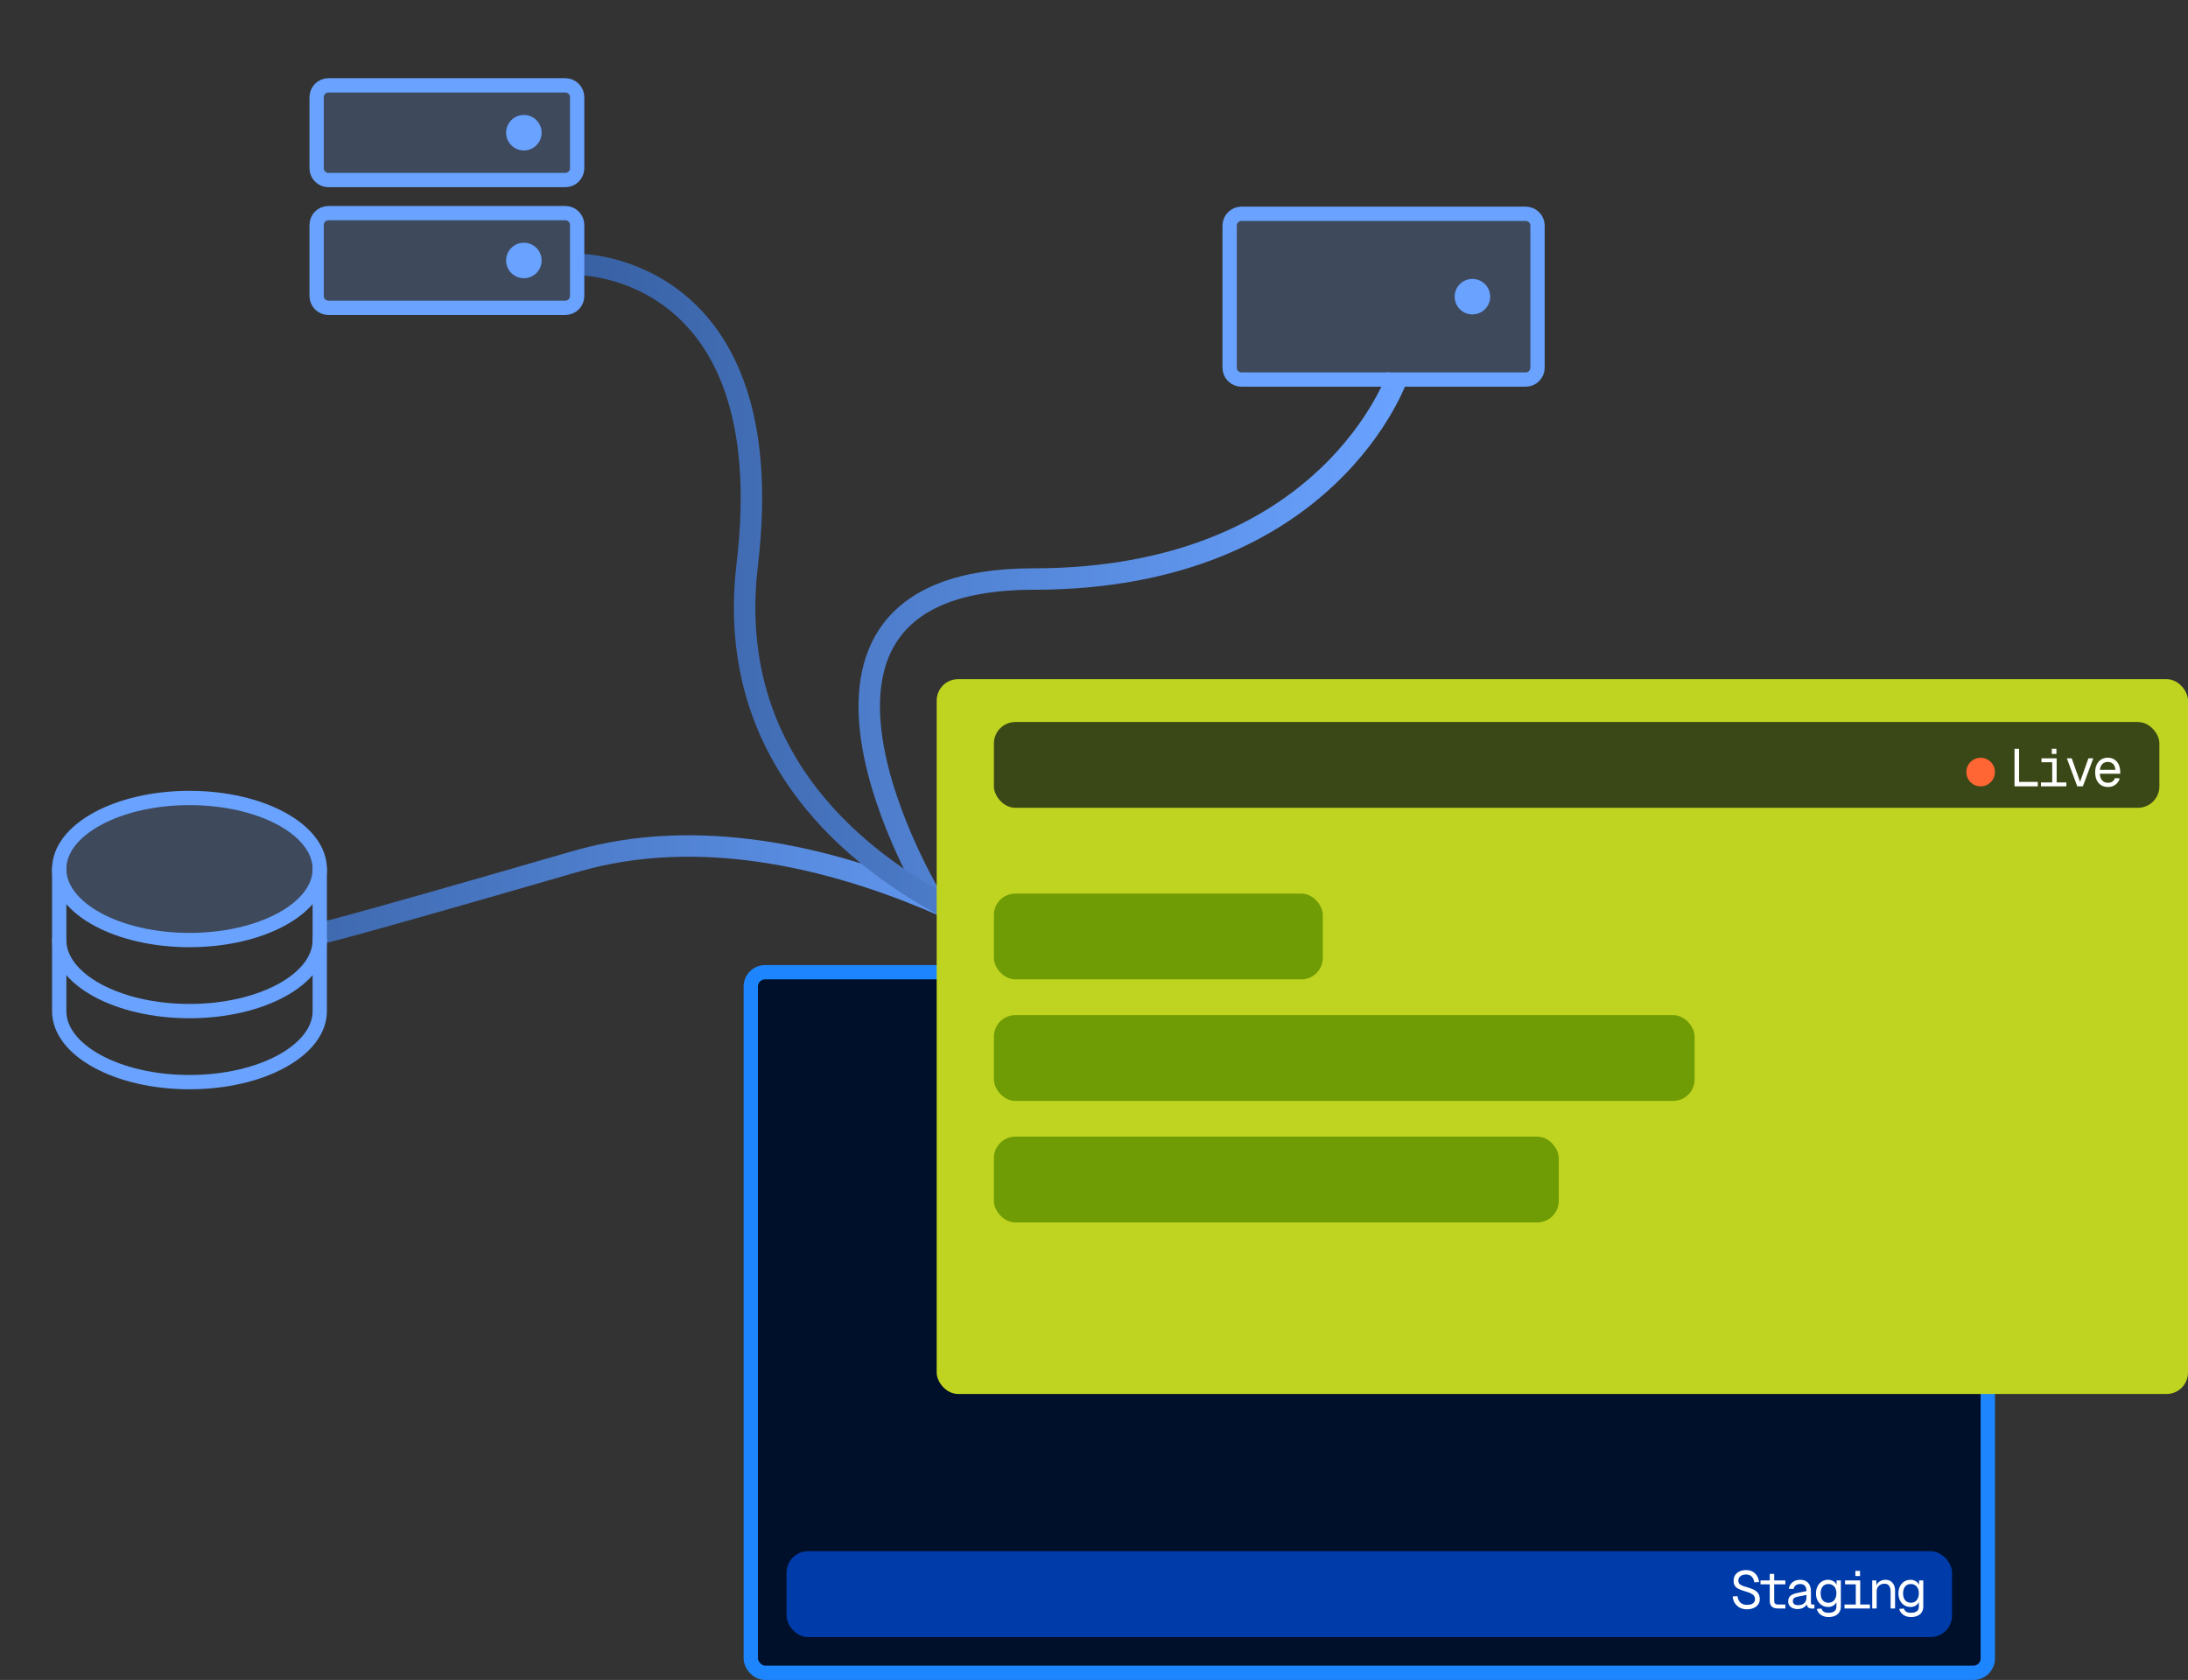 <svg width="306" height="235" viewBox="0 0 306 235" fill="none" xmlns="http://www.w3.org/2000/svg">
<rect x="0" y="0" width="306" height="235" fill="#333333" stroke="none"/>
<path d="M130.499 126C130.499 126 103 81 144.5 81C186 81 195.501 52.5 195.501 52.5" stroke="url(#paint0_linear_2658_4936)" stroke-width="3"/>
<path d="M45 130.5C45 130.5 46 130.5 80.499 120.5C114.998 110.5 153 138.5 153 138.5" stroke="url(#paint1_linear_2658_4936)" stroke-width="3"/>
<path d="M80.999 37C80.999 37 109.5 37 104.5 79C99.499 121 147.5 133 147.5 133" stroke="url(#paint2_linear_2658_4936)" stroke-width="3"/>
<rect x="138" y="131" width="86" height="15" fill="#D9D9D9"/>
<rect x="105" y="136" width="173" height="98" rx="2" fill="#00102A" stroke="#1D86FF" stroke-width="2"/>
<rect x="110" y="217" width="163" height="12" rx="3" fill="#0158FF" fill-opacity="0.6"/>
<path d="M244.3 225.118C243.93 225.118 243.602 225.042 243.316 224.889C243.03 224.736 242.801 224.527 242.628 224.26C242.456 223.989 242.355 223.676 242.325 223.321L242.991 223.277C243.025 223.538 243.099 223.76 243.212 223.942C243.331 224.125 243.481 224.263 243.664 224.357C243.851 224.45 244.068 224.497 244.315 224.497C244.561 224.497 244.768 224.467 244.936 224.408C245.103 224.344 245.229 224.253 245.313 224.135C245.402 224.011 245.446 223.866 245.446 223.698C245.446 223.531 245.407 223.385 245.328 223.262C245.254 223.134 245.111 223.015 244.899 222.907C244.692 222.798 244.384 222.687 243.974 222.574C243.609 222.47 243.314 222.357 243.087 222.234C242.865 222.111 242.702 221.96 242.599 221.783C242.5 221.605 242.451 221.386 242.451 221.124C242.451 220.829 242.52 220.57 242.658 220.348C242.801 220.121 243.003 219.946 243.264 219.823C243.526 219.694 243.836 219.63 244.196 219.63C244.556 219.63 244.864 219.704 245.121 219.852C245.377 219.995 245.579 220.192 245.727 220.444C245.88 220.695 245.976 220.981 246.016 221.302L245.35 221.346C245.32 221.134 245.259 220.947 245.165 220.784C245.071 220.617 244.943 220.486 244.78 220.392C244.618 220.298 244.418 220.252 244.181 220.252C243.856 220.252 243.597 220.331 243.405 220.488C243.212 220.641 243.116 220.843 243.116 221.095C243.116 221.258 243.151 221.393 243.22 221.502C243.294 221.605 243.422 221.699 243.604 221.783C243.787 221.862 244.043 221.948 244.374 222.042C244.803 222.16 245.143 222.293 245.394 222.441C245.651 222.589 245.833 222.766 245.942 222.973C246.055 223.176 246.112 223.422 246.112 223.713C246.112 223.989 246.035 224.233 245.883 224.445C245.73 224.657 245.518 224.822 245.246 224.941C244.975 225.059 244.66 225.118 244.3 225.118ZM248.638 225C248.259 225 247.975 224.911 247.788 224.734C247.6 224.556 247.507 224.285 247.507 223.92V220.163H248.128V223.92C248.128 224.103 248.17 224.238 248.254 224.327C248.338 224.411 248.466 224.453 248.638 224.453H249.689V225H248.638ZM246.212 221.627V221.08H249.689V221.627H246.212ZM251.387 225.089C251.14 225.089 250.919 225.044 250.721 224.956C250.524 224.867 250.369 224.744 250.255 224.586C250.142 224.423 250.085 224.236 250.085 224.024C250.085 223.688 250.184 223.43 250.381 223.247C250.583 223.06 250.899 222.924 251.328 222.84L252.644 222.574C252.644 222.239 252.568 221.99 252.415 221.827C252.267 221.664 252.053 221.583 251.772 221.583C251.5 221.583 251.288 221.645 251.135 221.768C250.983 221.886 250.877 222.059 250.817 222.286L250.159 222.234C250.233 221.864 250.408 221.566 250.684 221.339C250.965 221.107 251.328 220.991 251.772 220.991C252.245 220.991 252.612 221.134 252.874 221.42C253.135 221.701 253.266 222.091 253.266 222.589V224.216C253.266 224.305 253.285 224.366 253.325 224.401C253.364 224.435 253.423 224.453 253.502 224.453H253.754V225C253.724 225.005 253.677 225.007 253.613 225.007C253.549 225.012 253.487 225.015 253.428 225.015C253.261 225.015 253.118 224.988 252.999 224.933C252.886 224.879 252.8 224.793 252.74 224.675C252.681 224.551 252.649 224.394 252.644 224.201H252.763C252.728 224.369 252.644 224.522 252.511 224.66C252.383 224.793 252.22 224.899 252.023 224.978C251.826 225.052 251.614 225.089 251.387 225.089ZM251.446 224.541C251.712 224.541 251.934 224.497 252.112 224.408C252.289 224.315 252.422 224.186 252.511 224.024C252.6 223.856 252.644 223.664 252.644 223.447V223.107L251.446 223.343C251.18 223.393 250.995 223.469 250.891 223.573C250.788 223.671 250.736 223.802 250.736 223.965C250.736 224.147 250.798 224.29 250.921 224.394C251.049 224.492 251.224 224.541 251.446 224.541ZM255.726 226.198C255.445 226.198 255.191 226.151 254.964 226.058C254.737 225.964 254.547 225.831 254.394 225.658C254.241 225.486 254.138 225.286 254.084 225.059L254.735 225.015C254.794 225.197 254.897 225.34 255.045 225.444C255.198 225.552 255.425 225.606 255.726 225.606C256.081 225.606 256.352 225.535 256.539 225.392C256.732 225.249 256.828 225.035 256.828 224.749V224.112C256.734 224.32 256.584 224.485 256.377 224.608C256.169 224.731 255.938 224.793 255.681 224.793C255.351 224.793 255.055 224.712 254.794 224.549C254.537 224.386 254.335 224.162 254.187 223.876C254.044 223.59 253.973 223.262 253.973 222.892C253.973 222.517 254.044 222.189 254.187 221.908C254.33 221.622 254.527 221.398 254.779 221.235C255.035 221.073 255.326 220.991 255.652 220.991C255.928 220.991 256.174 221.055 256.391 221.184C256.613 221.312 256.769 221.484 256.857 221.701V221.08H257.449V224.734C257.449 225.039 257.38 225.301 257.242 225.518C257.104 225.74 256.907 225.907 256.65 226.021C256.394 226.139 256.086 226.198 255.726 226.198ZM255.711 224.201C256.046 224.201 256.315 224.085 256.517 223.854C256.719 223.617 256.823 223.296 256.828 222.892C256.833 222.621 256.788 222.389 256.695 222.197C256.606 222 256.475 221.849 256.303 221.746C256.135 221.637 255.938 221.583 255.711 221.583C255.366 221.583 255.097 221.701 254.905 221.938C254.717 222.17 254.624 222.488 254.624 222.892C254.624 223.296 254.72 223.617 254.912 223.854C255.109 224.085 255.376 224.201 255.711 224.201ZM259.539 225V221.08H260.16V225H259.539ZM257.964 225V224.453H261.514V225H257.964ZM258.038 221.627V221.08H260.16V221.627H258.038ZM259.48 220.466V219.741H260.131V220.466H259.48ZM261.837 225V221.08H262.406L262.428 222.078L262.354 222.012C262.404 221.78 262.492 221.59 262.621 221.442C262.754 221.29 262.911 221.176 263.094 221.102C263.276 221.028 263.469 220.991 263.671 220.991C263.972 220.991 264.221 221.058 264.418 221.191C264.62 221.324 264.773 221.504 264.876 221.731C264.98 221.953 265.032 222.202 265.032 222.478V225H264.41V222.655C264.41 222.291 264.339 222.014 264.196 221.827C264.053 221.635 263.834 221.539 263.538 221.539C263.336 221.539 263.153 221.583 262.99 221.672C262.828 221.756 262.697 221.881 262.598 222.049C262.505 222.212 262.458 222.414 262.458 222.655V225H261.837ZM267.255 226.198C266.974 226.198 266.72 226.151 266.493 226.058C266.266 225.964 266.077 225.831 265.924 225.658C265.771 225.486 265.667 225.286 265.613 225.059L266.264 225.015C266.323 225.197 266.427 225.34 266.575 225.444C266.727 225.552 266.954 225.606 267.255 225.606C267.61 225.606 267.881 225.535 268.069 225.392C268.261 225.249 268.357 225.035 268.357 224.749V224.112C268.263 224.32 268.113 224.485 267.906 224.608C267.699 224.731 267.467 224.793 267.211 224.793C266.88 224.793 266.584 224.712 266.323 224.549C266.067 224.386 265.865 224.162 265.717 223.876C265.574 223.59 265.502 223.262 265.502 222.892C265.502 222.517 265.574 222.189 265.717 221.908C265.86 221.622 266.057 221.398 266.308 221.235C266.565 221.073 266.856 220.991 267.181 220.991C267.457 220.991 267.704 221.055 267.921 221.184C268.143 221.312 268.298 221.484 268.387 221.701V221.08H268.978V224.734C268.978 225.039 268.909 225.301 268.771 225.518C268.633 225.74 268.436 225.907 268.18 226.021C267.923 226.139 267.615 226.198 267.255 226.198ZM267.24 224.201C267.576 224.201 267.844 224.085 268.046 223.854C268.249 223.617 268.352 223.296 268.357 222.892C268.362 222.621 268.318 222.389 268.224 222.197C268.135 222 268.005 221.849 267.832 221.746C267.664 221.637 267.467 221.583 267.24 221.583C266.895 221.583 266.626 221.701 266.434 221.938C266.247 222.17 266.153 222.488 266.153 222.892C266.153 223.296 266.249 223.617 266.441 223.854C266.639 224.085 266.905 224.201 267.24 224.201Z" fill="white"/>
<rect x="131" y="95" width="175" height="100" rx="3" fill="#BFD420"/>
<rect x="139" y="101" width="163" height="12" rx="3" fill="#3A4817"/>
<path d="M281.739 110V104.749H282.375V109.704L282.057 109.379H284.993V110H281.739ZM287.01 110V106.08H287.631V110H287.01ZM285.434 110V109.453H288.985V110H285.434ZM285.508 106.627V106.08H287.631V106.627H285.508ZM286.951 105.466V104.741H287.601V105.466H286.951ZM290.513 110L289.056 106.08H289.736L290.905 109.364L292.073 106.08H292.754L291.297 110H290.513ZM294.814 110.089C294.445 110.089 294.124 110.005 293.853 109.837C293.587 109.67 293.38 109.433 293.232 109.127C293.089 108.817 293.017 108.454 293.017 108.04C293.017 107.626 293.089 107.266 293.232 106.96C293.38 106.654 293.584 106.418 293.845 106.25C294.112 106.078 294.425 105.991 294.785 105.991C295.125 105.991 295.426 106.073 295.687 106.235C295.948 106.393 296.153 106.625 296.301 106.931C296.449 107.236 296.523 107.609 296.523 108.047V108.232H293.668C293.693 108.651 293.804 108.967 294.001 109.179C294.203 109.391 294.474 109.497 294.814 109.497C295.071 109.497 295.28 109.438 295.443 109.32C295.611 109.196 295.727 109.036 295.791 108.839L296.456 108.891C296.353 109.241 296.156 109.529 295.865 109.756C295.579 109.978 295.229 110.089 294.814 110.089ZM293.668 107.685H295.842C295.813 107.305 295.702 107.027 295.51 106.849C295.317 106.672 295.076 106.583 294.785 106.583C294.484 106.583 294.235 106.677 294.038 106.864C293.845 107.046 293.722 107.32 293.668 107.685Z" fill="white"/>
<circle cx="277" cy="108" r="2" fill="#FF6633"/>
<rect x="139" y="125" width="46" height="12" rx="3" fill="#6F9C04"/>
<rect x="139" y="142" width="98" height="12" rx="3" fill="#6F9C04"/>
<rect x="139" y="159" width="79" height="12" rx="3" fill="#6F9C04"/>
<g clip-path="url(#clip0_2658_4936)">
<path opacity="0.2" d="M26.5 131.5C36.562 131.5 44.719 127.051 44.719 121.562C44.719 116.074 36.562 111.625 26.5 111.625C16.438 111.625 8.281 116.074 8.281 121.562C8.281 127.051 16.438 131.5 26.5 131.5Z" fill="#69A2FF"/>
<path d="M26.5 131.5C36.562 131.5 44.719 127.051 44.719 121.562C44.719 116.074 36.562 111.625 26.5 111.625C16.438 111.625 8.281 116.074 8.281 121.562C8.281 127.051 16.438 131.5 26.5 131.5Z" stroke="#69A2FF" stroke-width="2" stroke-linecap="round" stroke-linejoin="round"/>
<path d="M8.281 121.562V131.5C8.281 136.988 16.438 141.438 26.5 141.438C36.562 141.438 44.719 136.988 44.719 131.5V121.562" stroke="#69A2FF" stroke-width="2" stroke-linecap="round" stroke-linejoin="round"/>
<path d="M8.281 131.5V141.438C8.281 146.926 16.438 151.375 26.5 151.375C36.562 151.375 44.719 146.926 44.719 141.438V131.5" stroke="#69A2FF" stroke-width="2" stroke-linecap="round" stroke-linejoin="round"/>
</g>
<g clip-path="url(#clip1_2658_4936)">
<path opacity="0.2" d="M79.062 29.812H45.938C45.023 29.812 44.281 30.554 44.281 31.469V41.406C44.281 42.321 45.023 43.062 45.938 43.062H79.062C79.977 43.062 80.719 42.321 80.719 41.406V31.469C80.719 30.554 79.977 29.812 79.062 29.812Z" fill="#69A2FF"/>
<path opacity="0.2" d="M79.062 11.938H45.938C45.023 11.938 44.281 12.679 44.281 13.594V23.531C44.281 24.446 45.023 25.188 45.938 25.188H79.062C79.977 25.188 80.719 24.446 80.719 23.531V13.594C80.719 12.679 79.977 11.938 79.062 11.938Z" fill="#69A2FF"/>
<path d="M79.062 29.812H45.938C45.023 29.812 44.281 30.554 44.281 31.469V41.406C44.281 42.321 45.023 43.062 45.938 43.062H79.062C79.977 43.062 80.719 42.321 80.719 41.406V31.469C80.719 30.554 79.977 29.812 79.062 29.812Z" stroke="#69A2FF" stroke-width="2" stroke-linecap="round" stroke-linejoin="round"/>
<path d="M79.062 11.938H45.938C45.023 11.938 44.281 12.679 44.281 13.594V23.531C44.281 24.446 45.023 25.188 45.938 25.188H79.062C79.977 25.188 80.719 24.446 80.719 23.531V13.594C80.719 12.679 79.977 11.938 79.062 11.938Z" stroke="#69A2FF" stroke-width="2" stroke-linecap="round" stroke-linejoin="round"/>
<path d="M73.266 21.047C74.638 21.047 75.75 19.935 75.75 18.562C75.75 17.19 74.638 16.078 73.266 16.078C71.894 16.078 70.781 17.19 70.781 18.562C70.781 19.935 71.894 21.047 73.266 21.047Z" fill="#69A2FF"/>
<path d="M73.266 38.922C74.638 38.922 75.75 37.81 75.75 36.438C75.75 35.065 74.638 33.953 73.266 33.953C71.894 33.953 70.781 35.065 70.781 36.438C70.781 37.81 71.894 38.922 73.266 38.922Z" fill="#69A2FF"/>
</g>
<g clip-path="url(#clip2_2658_4936)">
<path opacity="0.2" d="M213.375 29.906H173.625C172.71 29.906 171.969 30.648 171.969 31.562V51.438C171.969 52.352 172.71 53.094 173.625 53.094H213.375C214.29 53.094 215.031 52.352 215.031 51.438V31.562C215.031 30.648 214.29 29.906 213.375 29.906Z" fill="#69A2FF"/>
<path d="M213.375 29.906H173.625C172.71 29.906 171.969 30.648 171.969 31.562V51.438C171.969 52.352 172.71 53.094 173.625 53.094H213.375C214.29 53.094 215.031 52.352 215.031 51.438V31.562C215.031 30.648 214.29 29.906 213.375 29.906Z" stroke="#69A2FF" stroke-width="2" stroke-linecap="round" stroke-linejoin="round"/>
<path d="M205.922 43.984C207.294 43.984 208.406 42.872 208.406 41.5C208.406 40.128 207.294 39.016 205.922 39.016C204.55 39.016 203.438 40.128 203.438 41.5C203.438 42.872 204.55 43.984 205.922 43.984Z" fill="#69A2FF"/>
</g>
<defs>
<linearGradient id="paint0_linear_2658_4936" x1="-42.501" y1="90.5" x2="195.499" y2="90.5" gradientUnits="userSpaceOnUse">
<stop stop-color="#0F2A56"/>
<stop offset="1" stop-color="#69A2FF"/>
</linearGradient>
<linearGradient id="paint1_linear_2658_4936" x1="-82.001" y1="133" x2="156" y2="133" gradientUnits="userSpaceOnUse">
<stop stop-color="#0F2A56"/>
<stop offset="1" stop-color="#69A2FF"/>
</linearGradient>
<linearGradient id="paint2_linear_2658_4936" x1="-28" y1="82" x2="209.999" y2="82" gradientUnits="userSpaceOnUse">
<stop stop-color="#0F2A56"/>
<stop offset="1" stop-color="#69A2FF"/>
</linearGradient>
<clipPath id="clip0_2658_4936">
<rect width="53" height="53" fill="white" transform="translate(0 105)"/>
</clipPath>
<clipPath id="clip1_2658_4936">
<rect width="53" height="53" fill="white" transform="translate(36)"/>
</clipPath>
<clipPath id="clip2_2658_4936">
<rect width="53" height="53" fill="white" transform="translate(167 15)"/>
</clipPath>
</defs>
</svg>
